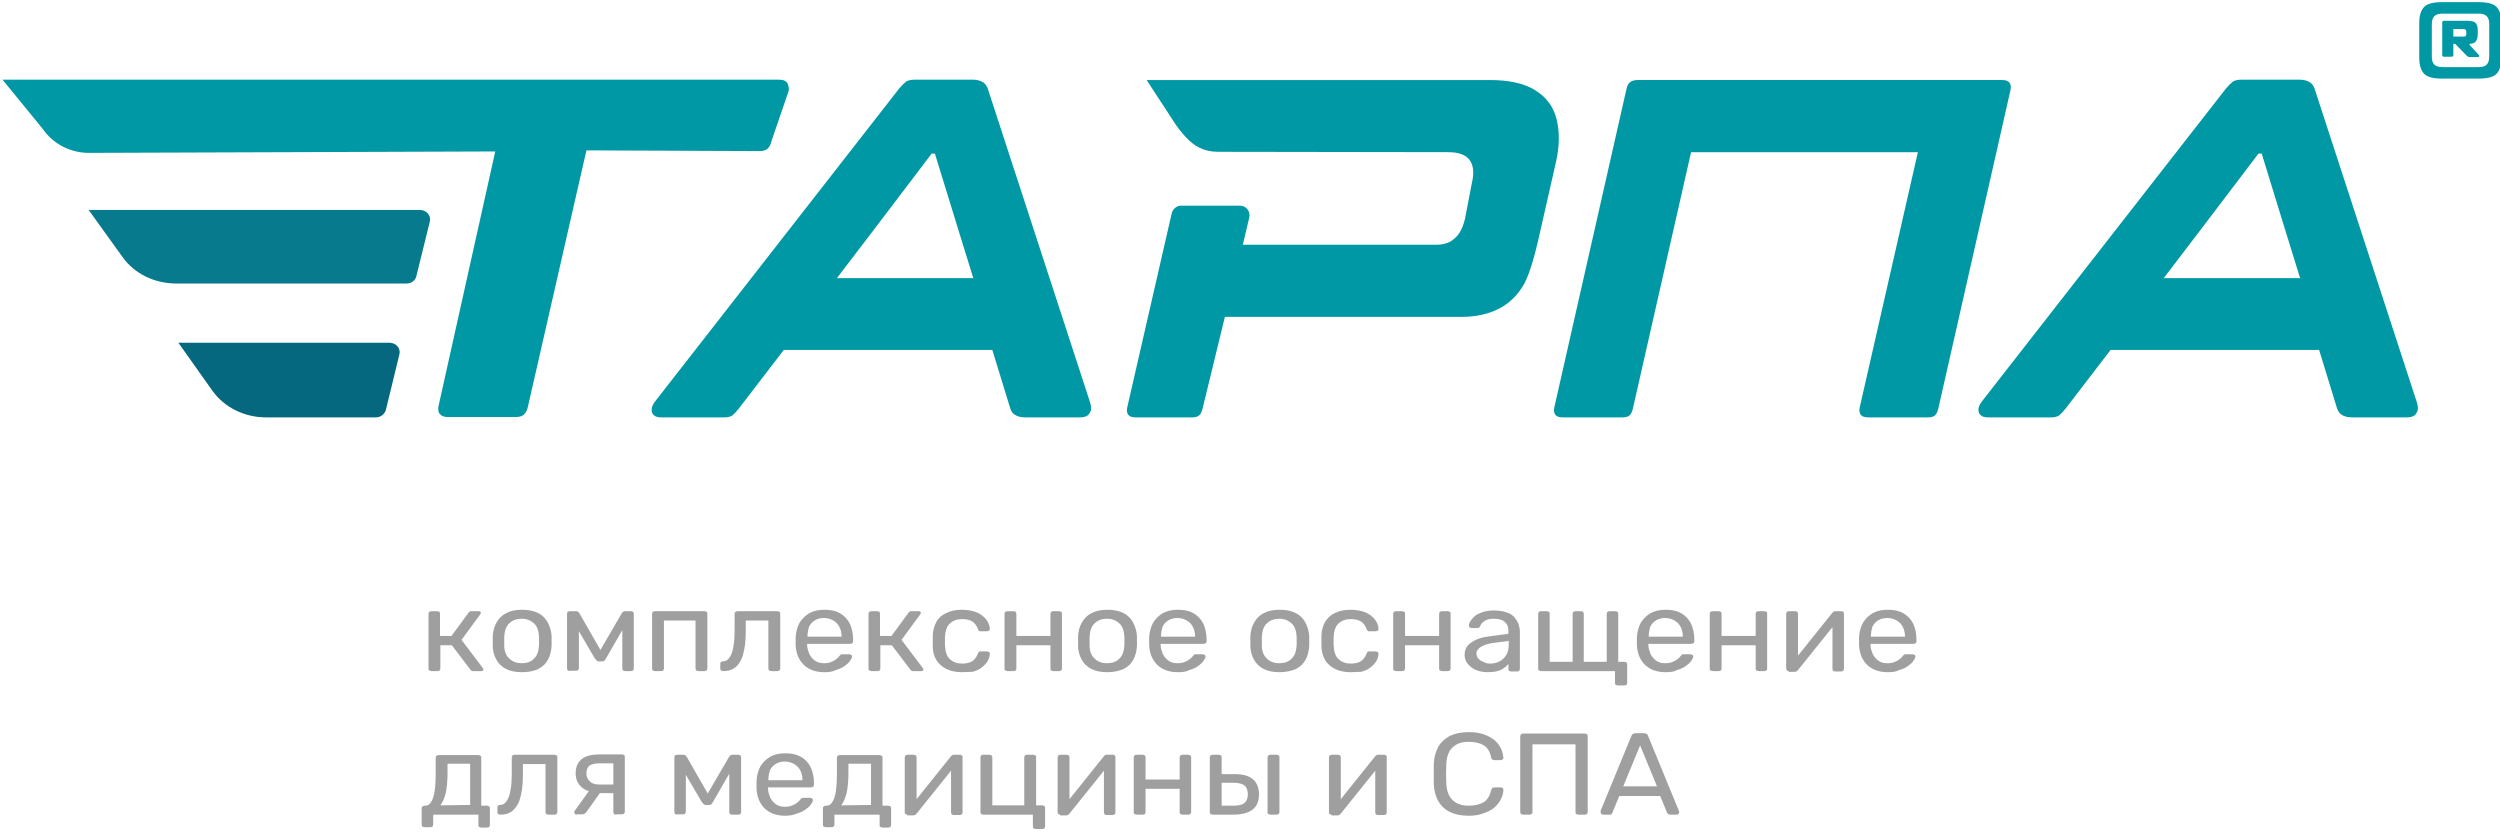 <?xml version="1.0" encoding="UTF-8"?> <svg xmlns="http://www.w3.org/2000/svg" xmlns:xlink="http://www.w3.org/1999/xlink" version="1.1" id="Слой_1" x="0px" y="0px" viewBox="0 0 696.6 231.9" style="enable-background:new 0 0 696.6 231.9;" xml:space="preserve"> <style type="text/css"> .st0{fill:#0098A4;} .st1{fill:#077B8D;} .st2{fill:#06687F;} .st3{fill:#9F9F9F;} </style> <g> <g> <path class="st0" d="M303.7,112l-28.5-87.4c-0.3-0.8-0.8-1.4-1.5-1.8c-0.8-0.4-1.6-0.6-2.6-0.6h-16.3c-1,0-1.7,0.2-2.3,0.5 c-0.5,0.4-1.1,1-1.9,1.9l-68.1,87.3c-0.9,1.2-1.1,2.2-0.8,3.1c0.4,0.9,1.2,1.3,2.6,1.3h17.6c0.9,0,1.6-0.2,2.1-0.5 c0.5-0.4,1.1-1,1.9-2l12.5-16.3h58.1l5,16.3c0.3,0.9,0.7,1.5,1.5,1.9c0.7,0.4,1.6,0.6,2.8,0.6h15.1c1.4,0,2.3-0.4,2.7-1.2 C304.2,114.3,304.1,113.3,303.7,112 M259.6,42.8h0.9l6.4,20.8l4.3,13.9h-38l10.6-13.9L259.6,42.8z"></path> <path class="st1" d="M113.2,79H49.1c-6,0-11.6-2.7-14.9-7.3l-9.5-13.2H117c1.8,0,3.1,1.5,2.8,3.1L116,77 C115.7,78.2,114.6,79,113.2,79"></path> <path class="st2" d="M104.7,116.3H74.1c-6,0-11.6-2.8-14.9-7.4l-9.5-13.4h58.8c1.8,0,3.2,1.5,2.8,3.2l-3.8,15.6 C107.1,115.5,106,116.3,104.7,116.3"></path> <path class="st0" d="M219.3,23c-0.5-0.6-1.2-0.8-2.3-0.8H0.7l11.2,13.7c2.8,4.1,7.5,6.6,12.6,6.7L138,42.2l-15.8,70.9 c-0.2,1-0.1,1.8,0.4,2.3c0.5,0.6,1.2,0.8,2.3,0.8h18.8c1,0,1.8-0.2,2.3-0.7c0.5-0.5,0.9-1.2,1.1-2.2l16.3-71.4l48.2,0.2 c1,0,1.8-0.2,2.3-0.7c0.5-0.5,0.9-1.2,1.1-2.2l4.8-14C219.8,24.4,219.7,23.6,219.3,23"></path> <path class="st0" d="M673.4,112l-28.5-87.4c-0.3-0.8-0.8-1.4-1.5-1.8c-0.8-0.4-1.6-0.6-2.6-0.6h-16.3c-1,0-1.7,0.2-2.3,0.5 c-0.5,0.4-1.1,1-1.9,1.9l-68.1,87.3c-0.9,1.2-1.1,2.2-0.8,3.1c0.4,0.9,1.2,1.3,2.6,1.3h17.6c0.9,0,1.6-0.2,2.1-0.5 c0.5-0.4,1.1-1,1.9-2l12.5-16.3h58.1l5,16.3c0.3,0.9,0.8,1.5,1.5,1.9c0.7,0.4,1.6,0.6,2.8,0.6h15.1c1.4,0,2.3-0.4,2.7-1.2 C673.9,114.3,673.8,113.3,673.4,112 M629.3,42.8h0.9l6.4,20.8l4.3,13.9h-38l10.6-13.9L629.3,42.8z"></path> <path class="st0" d="M435.5,116.3c-1,0-1.7-0.2-2.1-0.7c-0.4-0.5-0.5-1.2-0.3-2.1l20.1-88.7c0.2-0.9,0.5-1.5,1-1.9 c0.5-0.4,1.2-0.6,2.1-0.6h101.5c1,0,1.7,0.2,2.1,0.7c0.4,0.5,0.5,1.2,0.3,2.1l-20.1,88.7c-0.2,0.9-0.5,1.5-0.9,1.9 c-0.4,0.4-1.1,0.6-2,0.6h-16.6c-1,0-1.7-0.2-2.1-0.7c-0.4-0.5-0.5-1.2-0.3-2.1l16.2-71.1h-63.2L455,113.8 c-0.2,0.9-0.5,1.5-0.9,1.9c-0.4,0.4-1.1,0.6-2,0.6H435.5z"></path> <path class="st0" d="M690.7,0.6c2.3,0,4,0.4,4.9,1.3c0.9,0.9,1.4,2.4,1.4,4.5v9.7c0,2.1-0.5,3.6-1.4,4.5c-0.9,0.9-2.6,1.3-4.9,1.3 h-10.3c-2.3,0-4-0.4-4.9-1.3c-0.9-0.9-1.4-2.4-1.4-4.5V6.4c0-2.1,0.5-3.6,1.4-4.5c0.9-0.9,2.6-1.3,4.9-1.3H690.7z M693.6,6.8 c0-1.1-0.2-1.8-0.7-2.3c-0.5-0.5-1.3-0.7-2.3-0.7h-9.9c-1.1,0-1.9,0.2-2.4,0.7c-0.5,0.5-0.7,1.3-0.7,2.3v8.9 c0,1.1,0.2,1.8,0.7,2.3c0.5,0.5,1.3,0.7,2.4,0.7h9.9c1.1,0,1.8-0.2,2.3-0.7c0.5-0.5,0.7-1.3,0.7-2.3V6.8z M688,12.4l2.6,2.8 c0.1,0.1,0.2,0.3,0.2,0.4c0,0.2-0.1,0.3-0.4,0.3h-2.2c-0.3,0-0.4,0-0.5-0.1c-0.1,0-0.3-0.2-0.5-0.4l-3.1-3.2h-0.5v3.1 c0,0.4-0.2,0.5-0.5,0.5H681c-0.4,0-0.5-0.2-0.5-0.5v-9c0-0.4,0.2-0.5,0.5-0.5h6.7c1,0,1.7,0.2,2.1,0.6c0.4,0.4,0.6,1.1,0.6,2v1.1 c0,0.9-0.2,1.5-0.5,2c-0.4,0.5-0.9,0.7-1.7,0.7V12.4z M683.6,8.1v2.1h2.9c0.5,0,0.7-0.2,0.7-0.7V8.8c0-0.4-0.2-0.7-0.7-0.7H683.6z "></path> <path class="st0" d="M403.5,42.4c2.9,0,4.9,0.7,6,2.2c1.1,1.5,1.3,3.7,0.6,6.5l-1.9,9.9c-0.4,1.6-0.9,2.9-1.6,4 c-0.7,1-1.6,1.8-2.6,2.4c-1.1,0.5-2.3,0.8-3.8,0.8h-53.9l1.8-7.6c0.4-1.7-0.9-3.3-2.6-3.3h-16.4c-1.2,0-2.3,0.9-2.6,2.1 l-12.4,54.1c-0.2,0.9-0.1,1.6,0.3,2.1c0.4,0.5,1.1,0.7,2.1,0.7h15.7c0.9,0,1.5-0.2,2-0.6c0.4-0.4,0.7-1.1,0.9-1.9l6.2-25.5h65.9 c3.8,0,7.1-0.7,9.9-2c2.8-1.3,5.2-3.4,7-6.2c1.9-2.8,3.4-8.5,4.4-12.7l5-22c1.1-4.7,1.1-8.8,0.2-12.3c-0.9-3.5-2.9-6.1-6-8 c-3.1-1.9-7.3-2.8-12.6-2.8h-95.6l7.5,11.5c1,1.6,2.2,3.1,3.5,4.5c2.3,2.4,4.8,4,9,4L403.5,42.4z"></path> </g> <g> <path class="st3" d="M120.2,187c-0.2,0-0.4-0.1-0.6-0.2s-0.2-0.3-0.2-0.5V171c0-0.2,0.1-0.4,0.2-0.5c0.2-0.1,0.3-0.2,0.6-0.2h1.6 c0.2,0,0.4,0.1,0.6,0.2c0.2,0.1,0.2,0.3,0.2,0.5v6.2h3.2l4.7-6.4c0.1-0.2,0.2-0.3,0.4-0.4c0.1-0.1,0.3-0.1,0.6-0.1h1.8 c0.2,0,0.4,0,0.5,0.1c0.1,0.1,0.2,0.2,0.2,0.4c0,0,0,0.1-0.1,0.2c0,0.1-0.1,0.1-0.1,0.2l-5.2,7.1l5.9,7.8c0.1,0.1,0.2,0.3,0.2,0.4 c0,0.2-0.1,0.3-0.2,0.4c-0.1,0.1-0.3,0.1-0.5,0.1h-2.1c-0.2,0-0.4,0-0.5-0.1c-0.1-0.1-0.3-0.2-0.4-0.4l-5.1-6.7h-3.2v6.5 c0,0.2-0.1,0.4-0.2,0.5s-0.3,0.2-0.6,0.2H120.2z"></path> <path class="st3" d="M145.4,187.3c-1.8,0-3.2-0.3-4.4-0.9c-1.2-0.6-2.1-1.5-2.7-2.6c-0.6-1.1-1-2.4-1-3.8c0-0.4,0-0.8,0-1.4 c0-0.6,0-1,0-1.4c0.1-1.4,0.4-2.7,1.1-3.8c0.6-1.1,1.5-2,2.7-2.6c1.2-0.6,2.6-0.9,4.4-0.9c1.7,0,3.2,0.3,4.4,0.9 c1.2,0.6,2.1,1.5,2.7,2.6c0.6,1.1,1,2.4,1.1,3.8c0,0.3,0,0.8,0,1.4c0,0.6,0,1,0,1.4c-0.1,1.4-0.4,2.7-1,3.8 c-0.6,1.1-1.5,2-2.7,2.6C148.7,187,147.2,187.3,145.4,187.3z M145.4,184.8c1.4,0,2.6-0.4,3.4-1.3c0.9-0.8,1.3-2.1,1.4-3.7 c0-0.3,0-0.7,0-1.2c0-0.5,0-0.9,0-1.2c-0.1-1.6-0.5-2.9-1.4-3.7c-0.9-0.8-2-1.3-3.4-1.3c-1.4,0-2.6,0.4-3.5,1.3 c-0.9,0.8-1.3,2.1-1.4,3.7c0,0.3,0,0.7,0,1.2c0,0.5,0,0.9,0,1.2c0,1.6,0.5,2.9,1.4,3.7C142.9,184.4,144,184.8,145.4,184.8z"></path> <path class="st3" d="M158.8,187c-0.2,0-0.4-0.1-0.6-0.2c-0.1-0.1-0.2-0.3-0.2-0.5v-15.4c0-0.2,0.1-0.3,0.2-0.4 c0.2-0.1,0.3-0.2,0.5-0.2h1.8c0.4,0,0.7,0.2,0.9,0.5l5.9,10.3l6-10.3c0.2-0.3,0.5-0.5,0.9-0.5h1.7c0.2,0,0.3,0.1,0.5,0.2 c0.1,0.1,0.2,0.3,0.2,0.4v15.4c0,0.2-0.1,0.4-0.2,0.5c-0.1,0.1-0.3,0.2-0.5,0.2h-1.7c-0.2,0-0.4-0.1-0.6-0.2 c-0.1-0.1-0.2-0.3-0.2-0.5v-12.9l1.2,0.1l-5.7,9.9c-0.1,0.2-0.3,0.4-0.4,0.6s-0.4,0.3-0.7,0.3h-0.9c-0.3,0-0.5-0.1-0.7-0.3 s-0.3-0.4-0.5-0.6l-5.5-9.4l1.1-0.1v12.3c0,0.2-0.1,0.4-0.2,0.5c-0.1,0.1-0.3,0.2-0.6,0.2H158.8z"></path> <path class="st3" d="M182.5,187c-0.2,0-0.4-0.1-0.6-0.2c-0.2-0.1-0.2-0.3-0.2-0.5V171c0-0.2,0.1-0.4,0.2-0.5 c0.2-0.1,0.3-0.2,0.6-0.2h13.8c0.2,0,0.4,0.1,0.6,0.2c0.2,0.1,0.2,0.3,0.2,0.5v15.3c0,0.2-0.1,0.4-0.2,0.5 c-0.2,0.1-0.3,0.2-0.6,0.2h-1.7c-0.2,0-0.4-0.1-0.6-0.2c-0.1-0.1-0.2-0.3-0.2-0.5v-13.4H185v13.4c0,0.2-0.1,0.4-0.2,0.5 c-0.1,0.1-0.3,0.2-0.6,0.2H182.5z"></path> <path class="st3" d="M201.5,187c-0.2,0-0.4-0.1-0.6-0.2c-0.2-0.2-0.2-0.3-0.2-0.5V185c0-0.5,0.2-0.7,0.7-0.7c0.7,0,1.3-0.3,1.8-1 c0.5-0.6,0.9-1.6,1.1-2.9c0.3-1.3,0.4-3.1,0.4-5.3V171c0-0.2,0.1-0.4,0.2-0.5c0.2-0.1,0.3-0.2,0.6-0.2h11.1c0.2,0,0.4,0.1,0.6,0.2 c0.2,0.1,0.2,0.3,0.2,0.5v15.3c0,0.2-0.1,0.4-0.2,0.5c-0.2,0.1-0.3,0.2-0.6,0.2h-1.7c-0.2,0-0.4-0.1-0.6-0.2 c-0.1-0.1-0.2-0.3-0.2-0.5v-13.4h-6.3v2.6c0,2.1-0.1,3.8-0.4,5.3c-0.3,1.5-0.6,2.7-1.2,3.6c-0.5,0.9-1.2,1.6-2,2 C203.5,186.8,202.6,187,201.5,187z"></path> <path class="st3" d="M229.7,187.3c-2.4,0-4.3-0.7-5.7-2c-1.4-1.4-2.2-3.2-2.3-5.6c0-0.3,0-0.6,0-1.1s0-0.8,0-1.1 c0.1-1.5,0.5-2.9,1.1-4c0.7-1.1,1.6-2,2.8-2.7c1.2-0.6,2.5-0.9,4.1-0.9c1.8,0,3.2,0.3,4.4,1c1.2,0.7,2.1,1.7,2.7,2.9 c0.6,1.3,0.9,2.8,0.9,4.4v0.5c0,0.2-0.1,0.4-0.2,0.5c-0.2,0.1-0.3,0.2-0.6,0.2h-12c0,0,0,0.1,0,0.1c0,0.1,0,0.1,0,0.2 c0,0.9,0.3,1.7,0.6,2.5c0.4,0.8,0.9,1.4,1.6,1.9c0.7,0.5,1.5,0.7,2.5,0.7c0.8,0,1.5-0.1,2.1-0.4c0.6-0.2,1-0.5,1.4-0.8 c0.3-0.3,0.6-0.5,0.7-0.7c0.2-0.3,0.4-0.4,0.5-0.5c0.1-0.1,0.3-0.1,0.6-0.1h1.7c0.2,0,0.4,0.1,0.6,0.2c0.2,0.1,0.2,0.3,0.2,0.5 c0,0.3-0.2,0.7-0.6,1.2c-0.3,0.5-0.8,0.9-1.5,1.4c-0.7,0.5-1.4,0.8-2.4,1.1C232,187.2,230.9,187.3,229.7,187.3z M225,177.4h9.5 v-0.1c0-1-0.2-1.8-0.6-2.6c-0.4-0.8-0.9-1.3-1.7-1.8c-0.7-0.4-1.6-0.7-2.6-0.7c-1,0-1.9,0.2-2.6,0.7c-0.7,0.4-1.2,1-1.6,1.8 C225.2,175.5,225,176.3,225,177.4L225,177.4z"></path> <path class="st3" d="M242.8,187c-0.2,0-0.4-0.1-0.6-0.2c-0.2-0.1-0.2-0.3-0.2-0.5V171c0-0.2,0.1-0.4,0.2-0.5 c0.2-0.1,0.3-0.2,0.6-0.2h1.6c0.2,0,0.4,0.1,0.6,0.2c0.2,0.1,0.2,0.3,0.2,0.5v6.2h3.2l4.7-6.4c0.1-0.2,0.2-0.3,0.4-0.4 c0.1-0.1,0.3-0.1,0.6-0.1h1.8c0.2,0,0.4,0,0.5,0.1c0.1,0.1,0.2,0.2,0.2,0.4c0,0,0,0.1-0.1,0.2c0,0.1-0.1,0.1-0.1,0.2l-5.2,7.1 l5.9,7.8c0.1,0.1,0.2,0.3,0.2,0.4c0,0.2-0.1,0.3-0.2,0.4c-0.1,0.1-0.3,0.1-0.5,0.1h-2.1c-0.2,0-0.4,0-0.5-0.1 c-0.1-0.1-0.3-0.2-0.4-0.4l-5.1-6.7h-3.2v6.5c0,0.2-0.1,0.4-0.2,0.5s-0.3,0.2-0.6,0.2H242.8z"></path> <path class="st3" d="M268,187.3c-1.6,0-3.1-0.3-4.3-0.9c-1.2-0.6-2.1-1.4-2.8-2.5c-0.7-1.1-1-2.4-1-4c0-0.3,0-0.8,0-1.3 c0-0.5,0-1,0-1.3c0-1.5,0.4-2.9,1-4c0.6-1.1,1.6-2,2.8-2.5c1.2-0.6,2.6-0.9,4.3-0.9c1.3,0,2.5,0.2,3.5,0.5c1,0.3,1.8,0.8,2.4,1.3 c0.6,0.5,1.1,1.1,1.4,1.7c0.3,0.6,0.5,1.2,0.5,1.8c0,0.2,0,0.4-0.2,0.5c-0.2,0.1-0.4,0.2-0.6,0.2h-1.7c-0.2,0-0.4,0-0.5-0.1 c-0.1-0.1-0.2-0.3-0.3-0.5c-0.4-1.1-1-1.8-1.7-2.2c-0.7-0.4-1.6-0.6-2.7-0.6c-1.4,0-2.5,0.4-3.4,1.2c-0.9,0.8-1.3,2.1-1.4,3.8 c0,0.8,0,1.5,0,2.3c0.1,1.8,0.5,3.1,1.4,3.9c0.9,0.8,2,1.2,3.4,1.2c1.1,0,2-0.2,2.7-0.6c0.7-0.4,1.3-1.2,1.7-2.2 c0.1-0.2,0.2-0.4,0.3-0.5c0.1-0.1,0.3-0.1,0.5-0.1h1.7c0.2,0,0.4,0.1,0.6,0.2c0.2,0.1,0.2,0.3,0.2,0.5c0,0.5-0.1,0.9-0.3,1.4 c-0.2,0.5-0.5,1-0.9,1.4c-0.4,0.5-0.9,0.9-1.5,1.3c-0.6,0.4-1.3,0.7-2.2,0.9C270,187.2,269,187.3,268,187.3z"></path> <path class="st3" d="M280.7,187c-0.2,0-0.4-0.1-0.6-0.2s-0.2-0.3-0.2-0.5V171c0-0.2,0.1-0.4,0.2-0.5c0.2-0.1,0.3-0.2,0.6-0.2h1.7 c0.2,0,0.4,0.1,0.6,0.2c0.1,0.1,0.2,0.3,0.2,0.5v6.2h9.5V171c0-0.2,0.1-0.4,0.2-0.5c0.2-0.1,0.3-0.2,0.6-0.2h1.6 c0.2,0,0.4,0.1,0.6,0.2c0.2,0.1,0.2,0.3,0.2,0.5v15.3c0,0.2-0.1,0.4-0.2,0.5s-0.3,0.2-0.6,0.2h-1.6c-0.2,0-0.4-0.1-0.6-0.2 s-0.2-0.3-0.2-0.5v-6.5h-9.5v6.5c0,0.2-0.1,0.4-0.2,0.5c-0.1,0.1-0.3,0.2-0.6,0.2H280.7z"></path> <path class="st3" d="M308.5,187.3c-1.8,0-3.2-0.3-4.4-0.9c-1.2-0.6-2.1-1.5-2.7-2.6c-0.6-1.1-1-2.4-1-3.8c0-0.4,0-0.8,0-1.4 c0-0.6,0-1,0-1.4c0.1-1.4,0.4-2.7,1.1-3.8c0.6-1.1,1.5-2,2.7-2.6c1.2-0.6,2.6-0.9,4.4-0.9c1.7,0,3.2,0.3,4.4,0.9 c1.2,0.6,2.1,1.5,2.7,2.6c0.6,1.1,1,2.4,1.1,3.8c0,0.3,0,0.8,0,1.4c0,0.6,0,1,0,1.4c-0.1,1.4-0.4,2.7-1,3.8 c-0.6,1.1-1.5,2-2.7,2.6C311.7,187,310.2,187.3,308.5,187.3z M308.5,184.8c1.4,0,2.6-0.4,3.4-1.3c0.9-0.8,1.3-2.1,1.4-3.7 c0-0.3,0-0.7,0-1.2c0-0.5,0-0.9,0-1.2c-0.1-1.6-0.5-2.9-1.4-3.7c-0.9-0.8-2-1.3-3.4-1.3c-1.4,0-2.6,0.4-3.5,1.3 c-0.9,0.8-1.3,2.1-1.4,3.7c0,0.3,0,0.7,0,1.2c0,0.5,0,0.9,0,1.2c0,1.6,0.5,2.9,1.4,3.7C305.9,184.4,307,184.8,308.5,184.8z"></path> <path class="st3" d="M328.2,187.3c-2.4,0-4.3-0.7-5.7-2c-1.4-1.4-2.2-3.2-2.3-5.6c0-0.3,0-0.6,0-1.1s0-0.8,0-1.1 c0.1-1.5,0.5-2.9,1.1-4c0.7-1.1,1.6-2,2.8-2.7c1.2-0.6,2.5-0.9,4.1-0.9c1.8,0,3.2,0.3,4.4,1c1.2,0.7,2.1,1.7,2.7,2.9 c0.6,1.3,0.9,2.8,0.9,4.4v0.5c0,0.2-0.1,0.4-0.2,0.5c-0.2,0.1-0.3,0.2-0.6,0.2h-12c0,0,0,0.1,0,0.1c0,0.1,0,0.1,0,0.2 c0,0.9,0.3,1.7,0.6,2.5c0.4,0.8,0.9,1.4,1.6,1.9c0.7,0.5,1.5,0.7,2.5,0.7c0.8,0,1.5-0.1,2.1-0.4c0.6-0.2,1-0.5,1.4-0.8 c0.3-0.3,0.6-0.5,0.7-0.7c0.2-0.3,0.4-0.4,0.5-0.5c0.1-0.1,0.3-0.1,0.6-0.1h1.7c0.2,0,0.4,0.1,0.6,0.2c0.2,0.1,0.2,0.3,0.2,0.5 c0,0.3-0.2,0.7-0.6,1.2c-0.3,0.5-0.8,0.9-1.5,1.4c-0.6,0.5-1.4,0.8-2.4,1.1C330.5,187.2,329.5,187.3,328.2,187.3z M323.5,177.4 h9.5v-0.1c0-1-0.2-1.8-0.6-2.6c-0.4-0.8-0.9-1.3-1.7-1.8c-0.7-0.4-1.6-0.7-2.6-0.7c-1,0-1.9,0.2-2.6,0.7c-0.7,0.4-1.2,1-1.6,1.8 C323.7,175.5,323.5,176.3,323.5,177.4L323.5,177.4z"></path> <path class="st3" d="M356.5,187.3c-1.8,0-3.2-0.3-4.4-0.9c-1.2-0.6-2.1-1.5-2.7-2.6c-0.6-1.1-1-2.4-1-3.8c0-0.4,0-0.8,0-1.4 c0-0.6,0-1,0-1.4c0.1-1.4,0.4-2.7,1.1-3.8c0.6-1.1,1.5-2,2.7-2.6c1.2-0.6,2.6-0.9,4.4-0.9c1.7,0,3.2,0.3,4.4,0.9 c1.2,0.6,2.1,1.5,2.7,2.6c0.6,1.1,1,2.4,1.1,3.8c0,0.3,0,0.8,0,1.4c0,0.6,0,1,0,1.4c-0.1,1.4-0.4,2.7-1,3.8 c-0.6,1.1-1.5,2-2.7,2.6C359.7,187,358.2,187.3,356.5,187.3z M356.5,184.8c1.4,0,2.6-0.4,3.4-1.3c0.9-0.8,1.3-2.1,1.4-3.7 c0-0.3,0-0.7,0-1.2c0-0.5,0-0.9,0-1.2c-0.1-1.6-0.5-2.9-1.4-3.7c-0.9-0.8-2-1.3-3.4-1.3c-1.4,0-2.6,0.4-3.5,1.3 c-0.9,0.8-1.3,2.1-1.4,3.7c0,0.3,0,0.7,0,1.2c0,0.5,0,0.9,0,1.2c0,1.6,0.5,2.9,1.4,3.7C353.9,184.4,355,184.8,356.5,184.8z"></path> <path class="st3" d="M376.3,187.3c-1.6,0-3.1-0.3-4.3-0.9c-1.2-0.6-2.1-1.4-2.8-2.5c-0.6-1.1-1-2.4-1-4c0-0.3,0-0.8,0-1.3 c0-0.5,0-1,0-1.3c0-1.5,0.4-2.9,1-4c0.7-1.1,1.6-2,2.8-2.5c1.2-0.6,2.6-0.9,4.3-0.9c1.3,0,2.5,0.2,3.5,0.5c1,0.3,1.8,0.8,2.4,1.3 c0.6,0.5,1.1,1.1,1.4,1.7c0.3,0.6,0.5,1.2,0.5,1.8c0,0.2,0,0.4-0.2,0.5c-0.2,0.1-0.4,0.2-0.6,0.2h-1.7c-0.2,0-0.4,0-0.5-0.1 c-0.1-0.1-0.2-0.3-0.3-0.5c-0.4-1.1-1-1.8-1.7-2.2c-0.7-0.4-1.6-0.6-2.7-0.6c-1.4,0-2.5,0.4-3.4,1.2c-0.9,0.8-1.3,2.1-1.4,3.8 c0,0.8,0,1.5,0,2.3c0.1,1.8,0.5,3.1,1.4,3.9c0.9,0.8,2,1.2,3.4,1.2c1.1,0,2-0.2,2.7-0.6c0.7-0.4,1.3-1.2,1.7-2.2 c0.1-0.2,0.2-0.4,0.3-0.5c0.1-0.1,0.3-0.1,0.5-0.1h1.7c0.2,0,0.4,0.1,0.6,0.2c0.2,0.1,0.2,0.3,0.2,0.5c0,0.5-0.1,0.9-0.3,1.4 c-0.2,0.5-0.5,1-0.9,1.4c-0.4,0.5-0.9,0.9-1.5,1.3c-0.6,0.4-1.3,0.7-2.2,0.9C378.4,187.2,377.4,187.3,376.3,187.3z"></path> <path class="st3" d="M389,187c-0.2,0-0.4-0.1-0.6-0.2s-0.2-0.3-0.2-0.5V171c0-0.2,0.1-0.4,0.2-0.5c0.2-0.1,0.3-0.2,0.6-0.2h1.7 c0.2,0,0.4,0.1,0.6,0.2c0.1,0.1,0.2,0.3,0.2,0.5v6.2h9.5V171c0-0.2,0.1-0.4,0.2-0.5c0.2-0.1,0.3-0.2,0.6-0.2h1.6 c0.2,0,0.4,0.1,0.6,0.2c0.2,0.1,0.2,0.3,0.2,0.5v15.3c0,0.2-0.1,0.4-0.2,0.5s-0.3,0.2-0.6,0.2h-1.6c-0.2,0-0.4-0.1-0.6-0.2 c-0.2-0.1-0.2-0.3-0.2-0.5v-6.5h-9.5v6.5c0,0.2-0.1,0.4-0.2,0.5c-0.1,0.1-0.3,0.2-0.6,0.2H389z"></path> <path class="st3" d="M414.5,187.3c-1.2,0-2.2-0.2-3.2-0.6c-1-0.4-1.7-1-2.3-1.7c-0.6-0.7-0.9-1.6-0.9-2.5c0-1.5,0.6-2.7,1.9-3.5 c1.3-0.9,3-1.5,5.1-1.7l5.2-0.7v-0.9c0-1-0.3-1.8-1-2.4c-0.6-0.6-1.7-0.9-3.1-0.9c-1,0-1.9,0.2-2.5,0.6s-1.1,0.9-1.3,1.5 c-0.1,0.3-0.4,0.5-0.7,0.5h-1.6c-0.3,0-0.4-0.1-0.6-0.2c-0.1-0.1-0.2-0.3-0.2-0.5c0-0.3,0.1-0.7,0.4-1.2c0.3-0.5,0.7-0.9,1.2-1.4 c0.6-0.5,1.3-0.8,2.1-1.1c0.9-0.3,1.9-0.5,3.2-0.5c1.4,0,2.6,0.2,3.5,0.5c1,0.3,1.7,0.8,2.2,1.3c0.5,0.6,0.9,1.2,1.2,1.9 c0.2,0.7,0.4,1.4,0.4,2.2v10.4c0,0.2-0.1,0.4-0.2,0.5c-0.2,0.1-0.3,0.2-0.6,0.2h-1.6c-0.3,0-0.5-0.1-0.6-0.2 c-0.1-0.1-0.2-0.3-0.2-0.5v-1.4c-0.3,0.4-0.7,0.8-1.2,1.1c-0.5,0.4-1.1,0.7-1.9,0.9C416.5,187.2,415.6,187.3,414.5,187.3z M415.2,184.9c1,0,1.8-0.2,2.6-0.6c0.8-0.4,1.4-1,1.9-1.8c0.5-0.8,0.7-1.8,0.7-3v-0.9l-4,0.5c-1.6,0.2-2.9,0.6-3.7,1.1 c-0.8,0.5-1.3,1.1-1.3,1.9c0,0.6,0.2,1.1,0.6,1.5c0.4,0.4,0.9,0.7,1.5,0.9C414,184.8,414.6,184.9,415.2,184.9z"></path> <path class="st3" d="M450.8,191c-0.2,0-0.4-0.1-0.6-0.2c-0.2-0.1-0.2-0.3-0.2-0.5V187h-20.6c-0.2,0-0.4-0.1-0.6-0.2 s-0.2-0.3-0.2-0.5V171c0-0.2,0.1-0.4,0.2-0.5c0.2-0.1,0.3-0.2,0.6-0.2h1.6c0.2,0,0.4,0.1,0.6,0.2c0.2,0.1,0.2,0.3,0.2,0.5v13.4 h6.4V171c0-0.2,0.1-0.4,0.2-0.5c0.2-0.1,0.3-0.2,0.6-0.2h1.5c0.3,0,0.5,0.1,0.6,0.2c0.1,0.1,0.2,0.3,0.2,0.5v13.4h6.4V171 c0-0.2,0.1-0.4,0.2-0.5c0.2-0.1,0.3-0.2,0.6-0.2h1.6c0.2,0,0.4,0.1,0.6,0.2c0.2,0.1,0.2,0.3,0.2,0.5v13.4h1.7 c0.2,0,0.4,0.1,0.6,0.2c0.1,0.1,0.2,0.3,0.2,0.5v5.2c0,0.2-0.1,0.4-0.2,0.5c-0.1,0.1-0.3,0.2-0.6,0.2H450.8z"></path> <path class="st3" d="M464.1,187.3c-2.4,0-4.3-0.7-5.7-2c-1.4-1.4-2.2-3.2-2.3-5.6c0-0.3,0-0.6,0-1.1s0-0.8,0-1.1 c0.1-1.5,0.5-2.9,1.1-4c0.7-1.1,1.6-2,2.8-2.7c1.2-0.6,2.5-0.9,4.1-0.9c1.8,0,3.2,0.3,4.4,1c1.2,0.7,2.1,1.7,2.7,2.9 c0.6,1.3,0.9,2.8,0.9,4.4v0.5c0,0.2-0.1,0.4-0.2,0.5c-0.2,0.1-0.3,0.2-0.6,0.2h-12c0,0,0,0.1,0,0.1c0,0.1,0,0.1,0,0.2 c0,0.9,0.3,1.7,0.6,2.5c0.4,0.8,0.9,1.4,1.6,1.9s1.5,0.7,2.5,0.7c0.8,0,1.5-0.1,2.1-0.4c0.6-0.2,1-0.5,1.4-0.8 c0.3-0.3,0.6-0.5,0.7-0.7c0.2-0.3,0.4-0.4,0.5-0.5c0.1-0.1,0.3-0.1,0.6-0.1h1.7c0.2,0,0.4,0.1,0.6,0.2c0.2,0.1,0.2,0.3,0.2,0.5 c0,0.3-0.2,0.7-0.6,1.2c-0.3,0.5-0.8,0.9-1.5,1.4c-0.7,0.5-1.4,0.8-2.4,1.1C466.4,187.2,465.3,187.3,464.1,187.3z M459.4,177.4 h9.5v-0.1c0-1-0.2-1.8-0.6-2.6c-0.4-0.8-0.9-1.3-1.7-1.8c-0.7-0.4-1.6-0.7-2.6-0.7s-1.9,0.2-2.6,0.7c-0.7,0.4-1.2,1-1.6,1.8 C459.6,175.5,459.4,176.3,459.4,177.4L459.4,177.4z"></path> <path class="st3" d="M477.2,187c-0.2,0-0.4-0.1-0.6-0.2s-0.2-0.3-0.2-0.5V171c0-0.2,0.1-0.4,0.2-0.5c0.2-0.1,0.3-0.2,0.6-0.2h1.7 c0.2,0,0.4,0.1,0.6,0.2c0.1,0.1,0.2,0.3,0.2,0.5v6.2h9.5V171c0-0.2,0.1-0.4,0.2-0.5c0.2-0.1,0.3-0.2,0.6-0.2h1.6 c0.2,0,0.4,0.1,0.6,0.2c0.2,0.1,0.2,0.3,0.2,0.5v15.3c0,0.2-0.1,0.4-0.2,0.5s-0.3,0.2-0.6,0.2H490c-0.2,0-0.4-0.1-0.6-0.2 s-0.2-0.3-0.2-0.5v-6.5h-9.5v6.5c0,0.2-0.1,0.4-0.2,0.5c-0.1,0.1-0.3,0.2-0.6,0.2H477.2z"></path> <path class="st3" d="M498.4,187c-0.2,0-0.4-0.1-0.5-0.2s-0.2-0.3-0.2-0.5V171c0-0.2,0.1-0.4,0.2-0.5c0.2-0.1,0.3-0.2,0.6-0.2h1.7 c0.2,0,0.4,0.1,0.6,0.2c0.1,0.1,0.2,0.3,0.2,0.5v13.7l-0.9-0.9l10.5-13.1c0.1-0.1,0.2-0.2,0.4-0.3c0.1-0.1,0.3-0.1,0.5-0.1h1.6 c0.2,0,0.4,0.1,0.5,0.2c0.2,0.1,0.2,0.3,0.2,0.5v15.4c0,0.2-0.1,0.4-0.2,0.5c-0.2,0.1-0.3,0.2-0.6,0.2h-1.6 c-0.3,0-0.5-0.1-0.6-0.2c-0.1-0.1-0.2-0.3-0.2-0.5v-12.9l1,0l-10.6,13.2c-0.1,0.1-0.2,0.2-0.3,0.3c-0.1,0.1-0.3,0.2-0.6,0.2H498.4 z"></path> <path class="st3" d="M526,187.3c-2.4,0-4.3-0.7-5.7-2c-1.4-1.4-2.2-3.2-2.3-5.6c0-0.3,0-0.6,0-1.1s0-0.8,0-1.1 c0.1-1.5,0.5-2.9,1.1-4c0.7-1.1,1.6-2,2.8-2.7c1.2-0.6,2.5-0.9,4.1-0.9c1.8,0,3.2,0.3,4.4,1c1.2,0.7,2.1,1.7,2.7,2.9 c0.6,1.3,0.9,2.8,0.9,4.4v0.5c0,0.2-0.1,0.4-0.2,0.5c-0.2,0.1-0.3,0.2-0.6,0.2h-12c0,0,0,0.1,0,0.1c0,0.1,0,0.1,0,0.2 c0,0.9,0.3,1.7,0.6,2.5c0.4,0.8,0.9,1.4,1.6,1.9c0.7,0.5,1.5,0.7,2.5,0.7c0.8,0,1.5-0.1,2.1-0.4c0.6-0.2,1-0.5,1.4-0.8 c0.3-0.3,0.6-0.5,0.7-0.7c0.2-0.3,0.4-0.4,0.5-0.5c0.1-0.1,0.3-0.1,0.6-0.1h1.7c0.2,0,0.4,0.1,0.6,0.2c0.2,0.1,0.2,0.3,0.2,0.5 c0,0.3-0.2,0.7-0.6,1.2c-0.3,0.5-0.8,0.9-1.5,1.4c-0.6,0.5-1.4,0.8-2.4,1.1C528.3,187.2,527.2,187.3,526,187.3z M521.3,177.4h9.5 v-0.1c0-1-0.2-1.8-0.6-2.6c-0.4-0.8-0.9-1.3-1.7-1.8c-0.7-0.4-1.6-0.7-2.6-0.7s-1.9,0.2-2.6,0.7c-0.7,0.4-1.2,1-1.6,1.8 C521.5,175.5,521.3,176.3,521.3,177.4L521.3,177.4z"></path> <path class="st3" d="M118.3,230.5c-0.2,0-0.4-0.1-0.6-0.2c-0.2-0.1-0.2-0.3-0.2-0.5v-4.6c0-0.2,0.1-0.4,0.2-0.5 c0.2-0.1,0.3-0.2,0.6-0.2h0.2c0.6,0,1.2-0.3,1.6-1c0.4-0.6,0.8-1.6,1-3c0.2-1.4,0.3-3.1,0.3-5.3v-4.1c0-0.2,0.1-0.4,0.2-0.5 c0.2-0.1,0.3-0.2,0.6-0.2h11.1c0.2,0,0.4,0.1,0.6,0.2c0.2,0.1,0.2,0.3,0.2,0.5v13.4h1.6c0.3,0,0.5,0.1,0.6,0.2 c0.1,0.1,0.2,0.3,0.2,0.5v4.7c0,0.2-0.1,0.4-0.2,0.5c-0.1,0.1-0.3,0.2-0.6,0.2h-1.6c-0.2,0-0.4-0.1-0.6-0.2 c-0.2-0.1-0.2-0.3-0.2-0.5V227h-12.6v2.8c0,0.2-0.1,0.4-0.2,0.5c-0.2,0.1-0.3,0.2-0.6,0.2H118.3z M122.7,224.4l8.3-0.1v-11.5h-6.3 v2.6c0,2.3-0.2,4.1-0.5,5.6C123.8,222.5,123.3,223.6,122.7,224.4z"></path> <path class="st3" d="M139.4,227c-0.2,0-0.4-0.1-0.6-0.2c-0.2-0.2-0.2-0.3-0.2-0.5V225c0-0.5,0.2-0.7,0.7-0.7c0.7,0,1.3-0.3,1.8-1 s0.9-1.6,1.1-2.9c0.3-1.3,0.4-3.1,0.4-5.3v-4.1c0-0.2,0.1-0.4,0.2-0.5c0.2-0.1,0.3-0.2,0.6-0.2h11.1c0.2,0,0.4,0.1,0.6,0.2 c0.2,0.1,0.2,0.3,0.2,0.5v15.3c0,0.2-0.1,0.4-0.2,0.5c-0.2,0.1-0.3,0.2-0.6,0.2h-1.7c-0.2,0-0.4-0.1-0.6-0.2 c-0.1-0.1-0.2-0.3-0.2-0.5v-13.4h-6.3v2.6c0,2.1-0.1,3.8-0.4,5.3s-0.6,2.7-1.2,3.6s-1.2,1.6-2,2C141.4,226.8,140.5,227,139.4,227z "></path> <path class="st3" d="M160.7,227c-0.2,0-0.4-0.1-0.5-0.2c-0.1-0.1-0.2-0.3-0.2-0.5c0-0.1,0-0.2,0.1-0.3c0-0.1,0.1-0.2,0.2-0.3 l4.1-5.7l3.3,0.2l-4.4,6.2c-0.1,0.1-0.2,0.2-0.4,0.3c-0.2,0.1-0.3,0.2-0.5,0.2H160.7z M171.7,227c-0.3,0-0.5-0.1-0.6-0.2 c-0.1-0.1-0.2-0.3-0.2-0.5V221h-4v-0.2c-2.2,0-3.8-0.5-4.9-1.5c-1.1-1-1.6-2.3-1.6-3.8c0-1.8,0.6-3.1,1.7-4 c1.1-0.9,2.9-1.3,5.2-1.3h6c0.2,0,0.4,0.1,0.6,0.2c0.2,0.1,0.2,0.3,0.2,0.5v15.3c0,0.2-0.1,0.4-0.2,0.5c-0.2,0.1-0.3,0.2-0.6,0.2 H171.7z M167,218.6h3.9v-5.9h-3.7c-1.3,0-2.3,0.2-2.9,0.6c-0.6,0.4-0.9,1.2-0.9,2.2c0,0.9,0.3,1.6,0.9,2.2 C164.9,218.3,165.8,218.6,167,218.6z"></path> <path class="st3" d="M188.7,227c-0.2,0-0.4-0.1-0.6-0.2c-0.1-0.1-0.2-0.3-0.2-0.5v-15.4c0-0.2,0.1-0.3,0.2-0.4 c0.2-0.1,0.3-0.2,0.5-0.2h1.8c0.4,0,0.7,0.2,0.9,0.5l5.9,10.3l6-10.3c0.2-0.3,0.5-0.5,0.9-0.5h1.7c0.2,0,0.3,0.1,0.5,0.2 c0.1,0.1,0.2,0.3,0.2,0.4v15.4c0,0.2-0.1,0.4-0.2,0.5c-0.1,0.1-0.3,0.2-0.5,0.2H204c-0.2,0-0.4-0.1-0.6-0.2 c-0.1-0.1-0.2-0.3-0.2-0.5v-12.9l1.2,0.1l-5.7,9.9c-0.1,0.2-0.3,0.4-0.4,0.6c-0.2,0.2-0.4,0.3-0.7,0.3h-0.9 c-0.3,0-0.5-0.1-0.7-0.3c-0.2-0.2-0.3-0.4-0.5-0.6l-5.5-9.4l1.1-0.1v12.3c0,0.2-0.1,0.4-0.2,0.5c-0.1,0.1-0.3,0.2-0.6,0.2H188.7z"></path> <path class="st3" d="M218.8,227.3c-2.4,0-4.3-0.7-5.7-2c-1.4-1.4-2.2-3.2-2.3-5.6c0-0.3,0-0.6,0-1.1c0-0.4,0-0.8,0-1.1 c0.1-1.5,0.5-2.9,1.1-4c0.7-1.1,1.6-2,2.8-2.7c1.2-0.6,2.5-0.9,4.1-0.9c1.8,0,3.2,0.3,4.4,1c1.2,0.7,2.1,1.7,2.7,2.9 c0.6,1.3,0.9,2.8,0.9,4.4v0.5c0,0.2-0.1,0.4-0.2,0.5c-0.2,0.1-0.3,0.2-0.6,0.2h-12c0,0,0,0.1,0,0.1c0,0.1,0,0.1,0,0.2 c0,0.9,0.3,1.7,0.6,2.5c0.4,0.8,0.9,1.4,1.6,1.9c0.7,0.5,1.5,0.7,2.5,0.7c0.8,0,1.5-0.1,2.1-0.4c0.6-0.2,1-0.5,1.4-0.8 c0.3-0.3,0.6-0.5,0.7-0.7c0.2-0.3,0.4-0.4,0.5-0.5c0.1-0.1,0.3-0.1,0.6-0.1h1.7c0.2,0,0.4,0.1,0.6,0.2c0.2,0.1,0.2,0.3,0.2,0.5 c0,0.3-0.2,0.7-0.6,1.2c-0.3,0.5-0.8,0.9-1.5,1.4c-0.7,0.5-1.4,0.8-2.4,1.1C221.1,227.1,220,227.3,218.8,227.3z M214.1,217.4h9.5 v-0.1c0-1-0.2-1.8-0.6-2.6c-0.4-0.8-0.9-1.3-1.7-1.8c-0.7-0.4-1.6-0.7-2.6-0.7s-1.9,0.2-2.6,0.7c-0.7,0.4-1.2,1-1.6,1.8 C214.3,215.4,214.1,216.3,214.1,217.4L214.1,217.4z"></path> <path class="st3" d="M230.1,230.5c-0.2,0-0.4-0.1-0.6-0.2c-0.2-0.1-0.2-0.3-0.2-0.5v-4.6c0-0.2,0.1-0.4,0.2-0.5 c0.2-0.1,0.3-0.2,0.6-0.2h0.2c0.6,0,1.2-0.3,1.6-1c0.4-0.6,0.8-1.6,1-3c0.2-1.4,0.3-3.1,0.3-5.3v-4.1c0-0.2,0.1-0.4,0.2-0.5 c0.2-0.1,0.3-0.2,0.6-0.2h11.1c0.2,0,0.4,0.1,0.6,0.2c0.2,0.1,0.2,0.3,0.2,0.5v13.4h1.6c0.3,0,0.5,0.1,0.6,0.2 c0.1,0.1,0.2,0.3,0.2,0.5v4.7c0,0.2-0.1,0.4-0.2,0.5c-0.1,0.1-0.3,0.2-0.6,0.2h-1.6c-0.2,0-0.4-0.1-0.6-0.2 c-0.2-0.1-0.2-0.3-0.2-0.5V227h-12.6v2.8c0,0.2-0.1,0.4-0.2,0.5c-0.2,0.1-0.3,0.2-0.6,0.2H230.1z M234.4,224.4l8.3-0.1v-11.5h-6.3 v2.6c0,2.3-0.2,4.1-0.5,5.6C235.5,222.5,235,223.6,234.4,224.4z"></path> <path class="st3" d="M252.8,227c-0.2,0-0.4-0.1-0.5-0.2c-0.2-0.1-0.2-0.3-0.2-0.5v-15.3c0-0.2,0.1-0.4,0.2-0.5 c0.2-0.1,0.3-0.2,0.6-0.2h1.7c0.2,0,0.4,0.1,0.6,0.2c0.1,0.1,0.2,0.3,0.2,0.5v13.7l-0.9-0.9l10.5-13.1c0.1-0.1,0.2-0.2,0.4-0.3 c0.1-0.1,0.3-0.1,0.5-0.1h1.6c0.2,0,0.4,0.1,0.5,0.2c0.2,0.1,0.2,0.3,0.2,0.5v15.4c0,0.2-0.1,0.4-0.2,0.5 c-0.2,0.1-0.3,0.2-0.6,0.2h-1.6c-0.3,0-0.5-0.1-0.6-0.2c-0.1-0.1-0.2-0.3-0.2-0.5v-12.9l1,0l-10.6,13.2c-0.1,0.1-0.2,0.2-0.3,0.3 c-0.1,0.1-0.3,0.2-0.6,0.2H252.8z"></path> <path class="st3" d="M288.6,231c-0.3,0-0.5-0.1-0.6-0.2c-0.1-0.1-0.2-0.3-0.2-0.5V227H274c-0.2,0-0.4-0.1-0.6-0.2 c-0.2-0.1-0.2-0.3-0.2-0.5v-15.3c0-0.2,0.1-0.4,0.2-0.5c0.2-0.1,0.3-0.2,0.6-0.2h1.7c0.2,0,0.4,0.1,0.6,0.2 c0.1,0.1,0.2,0.3,0.2,0.5v13.4h8.9v-13.4c0-0.2,0.1-0.4,0.2-0.5c0.1-0.1,0.3-0.2,0.6-0.2h1.7c0.2,0,0.4,0.1,0.6,0.2 c0.2,0.1,0.2,0.3,0.2,0.5l0,13.4h1.7c0.2,0,0.4,0.1,0.6,0.2c0.2,0.1,0.2,0.3,0.2,0.5v5.2c0,0.2-0.1,0.4-0.2,0.5 c-0.2,0.1-0.3,0.2-0.6,0.2H288.6z"></path> <path class="st3" d="M295.4,227c-0.2,0-0.4-0.1-0.5-0.2c-0.2-0.1-0.2-0.3-0.2-0.5v-15.3c0-0.2,0.1-0.4,0.2-0.5 c0.2-0.1,0.3-0.2,0.6-0.2h1.7c0.2,0,0.4,0.1,0.6,0.2c0.1,0.1,0.2,0.3,0.2,0.5v13.7l-0.9-0.9l10.5-13.1c0.1-0.1,0.2-0.2,0.4-0.3 c0.1-0.1,0.3-0.1,0.5-0.1h1.6c0.2,0,0.4,0.1,0.5,0.2c0.2,0.1,0.2,0.3,0.2,0.5v15.4c0,0.2-0.1,0.4-0.2,0.5 c-0.2,0.1-0.3,0.2-0.6,0.2h-1.6c-0.3,0-0.5-0.1-0.6-0.2c-0.1-0.1-0.2-0.3-0.2-0.5v-12.9l1,0l-10.6,13.2c-0.1,0.1-0.2,0.2-0.3,0.3 c-0.1,0.1-0.3,0.2-0.6,0.2H295.4z"></path> <path class="st3" d="M316.7,227c-0.2,0-0.4-0.1-0.6-0.2c-0.2-0.1-0.2-0.3-0.2-0.5v-15.3c0-0.2,0.1-0.4,0.2-0.5 c0.2-0.1,0.3-0.2,0.6-0.2h1.7c0.2,0,0.4,0.1,0.6,0.2c0.1,0.1,0.2,0.3,0.2,0.5v6.2h9.5v-6.2c0-0.2,0.1-0.4,0.2-0.5 c0.2-0.1,0.3-0.2,0.6-0.2h1.6c0.2,0,0.4,0.1,0.6,0.2c0.2,0.1,0.2,0.3,0.2,0.5v15.3c0,0.2-0.1,0.4-0.2,0.5 c-0.2,0.1-0.3,0.2-0.6,0.2h-1.6c-0.2,0-0.4-0.1-0.6-0.2c-0.2-0.1-0.2-0.3-0.2-0.5v-6.5h-9.5v6.5c0,0.2-0.1,0.4-0.2,0.5 c-0.1,0.1-0.3,0.2-0.6,0.2H316.7z"></path> <path class="st3" d="M337.9,227c-0.2,0-0.4-0.1-0.6-0.2c-0.2-0.1-0.2-0.3-0.2-0.5v-15.3c0-0.2,0.1-0.4,0.2-0.5 c0.2-0.1,0.3-0.2,0.6-0.2h1.7c0.2,0,0.4,0.1,0.6,0.2c0.2,0.1,0.2,0.3,0.2,0.5v4.7h3.6c2.4,0,4.1,0.5,5.2,1.5 c1.1,1,1.6,2.4,1.6,4.2c0,1.9-0.6,3.3-1.8,4.2c-1.2,0.9-3,1.4-5.4,1.4H337.9z M340.3,224.5h3.3c1.4,0,2.4-0.2,3.1-0.7 c0.6-0.5,1-1.3,1-2.4c0-1.1-0.3-2-0.9-2.5s-1.7-0.8-3.1-0.8h-3.3V224.5z M354,227c-0.2,0-0.4-0.1-0.6-0.2 c-0.2-0.1-0.2-0.3-0.2-0.5v-15.3c0-0.2,0.1-0.4,0.2-0.5c0.2-0.1,0.3-0.2,0.6-0.2h1.7c0.2,0,0.4,0.1,0.6,0.2 c0.2,0.1,0.2,0.3,0.2,0.5v15.3c0,0.2-0.1,0.4-0.2,0.5c-0.2,0.1-0.3,0.2-0.6,0.2H354z"></path> <path class="st3" d="M371,227c-0.2,0-0.4-0.1-0.5-0.2c-0.2-0.1-0.2-0.3-0.2-0.5v-15.3c0-0.2,0.1-0.4,0.2-0.5 c0.2-0.1,0.3-0.2,0.6-0.2h1.7c0.2,0,0.4,0.1,0.6,0.2c0.1,0.1,0.2,0.3,0.2,0.5v13.7l-0.9-0.9l10.5-13.1c0.1-0.1,0.2-0.2,0.4-0.3 c0.1-0.1,0.3-0.1,0.5-0.1h1.6c0.2,0,0.4,0.1,0.5,0.2c0.2,0.1,0.2,0.3,0.2,0.5v15.4c0,0.2-0.1,0.4-0.2,0.5 c-0.2,0.1-0.3,0.2-0.6,0.2h-1.6c-0.3,0-0.5-0.1-0.6-0.2c-0.1-0.1-0.2-0.3-0.2-0.5v-12.9l1,0l-10.6,13.2c-0.1,0.1-0.2,0.2-0.3,0.3 c-0.1,0.1-0.3,0.2-0.6,0.2H371z"></path> <path class="st3" d="M409.2,227.3c-2.1,0-3.9-0.4-5.3-1.1c-1.4-0.7-2.5-1.8-3.2-3.1c-0.7-1.3-1.1-2.8-1.2-4.6c0-0.9,0-1.8,0-2.8 c0-1,0-2,0-2.9c0.1-1.7,0.5-3.3,1.2-4.6c0.7-1.3,1.8-2.3,3.2-3.1c1.4-0.7,3.2-1.1,5.3-1.1c1.6,0,3,0.2,4.2,0.6 c1.2,0.4,2.2,1,3,1.6c0.8,0.7,1.4,1.5,1.8,2.3c0.4,0.8,0.6,1.7,0.7,2.6c0,0.2,0,0.4-0.2,0.5c-0.2,0.1-0.3,0.2-0.5,0.2h-1.9 c-0.2,0-0.4-0.1-0.5-0.2c-0.2-0.1-0.3-0.3-0.3-0.6c-0.4-1.7-1.1-2.8-2.2-3.4c-1.1-0.6-2.4-0.9-4.1-0.9c-1.9,0-3.3,0.5-4.4,1.5 c-1.1,1-1.7,2.5-1.8,4.7c-0.1,1.8-0.1,3.6,0,5.4c0.1,2.1,0.7,3.7,1.8,4.7c1.1,1,2.6,1.5,4.4,1.5c1.6,0,3-0.3,4.1-0.9 c1.1-0.6,1.8-1.8,2.2-3.4c0.1-0.3,0.2-0.5,0.3-0.6c0.2-0.1,0.3-0.2,0.5-0.2h1.9c0.2,0,0.4,0.1,0.5,0.2c0.2,0.1,0.2,0.3,0.2,0.5 c0,0.9-0.3,1.8-0.7,2.6c-0.4,0.8-1,1.6-1.8,2.3c-0.8,0.7-1.8,1.2-3,1.6C412.2,227.1,410.8,227.3,409.2,227.3z"></path> <path class="st3" d="M424.4,227c-0.3,0-0.5-0.1-0.6-0.2c-0.1-0.1-0.2-0.3-0.2-0.5v-21.1c0-0.2,0.1-0.4,0.2-0.6 c0.1-0.1,0.3-0.2,0.6-0.2h17.2c0.3,0,0.5,0.1,0.6,0.2c0.2,0.1,0.2,0.3,0.2,0.6v21.1c0,0.2-0.1,0.4-0.2,0.5 c-0.2,0.1-0.4,0.2-0.6,0.2h-1.8c-0.2,0-0.4-0.1-0.6-0.2c-0.2-0.1-0.2-0.3-0.2-0.5v-18.9h-12v18.9c0,0.2-0.1,0.4-0.2,0.5 c-0.2,0.1-0.4,0.2-0.6,0.2H424.4z"></path> <path class="st3" d="M446.7,227c-0.2,0-0.3-0.1-0.5-0.2c-0.1-0.1-0.2-0.3-0.2-0.5c0-0.1,0-0.2,0-0.4l8.6-20.9 c0.1-0.2,0.2-0.4,0.4-0.5c0.2-0.1,0.4-0.2,0.7-0.2h2.4c0.3,0,0.5,0.1,0.7,0.2c0.2,0.1,0.3,0.3,0.4,0.5l8.6,20.9 c0,0.1,0.1,0.2,0.1,0.4c0,0.2-0.1,0.3-0.2,0.5c-0.1,0.1-0.3,0.2-0.5,0.2h-1.8c-0.3,0-0.5-0.1-0.6-0.2c-0.1-0.1-0.2-0.2-0.3-0.4 l-1.9-4.6h-11.4l-1.9,4.6c0,0.1-0.1,0.2-0.2,0.4c-0.1,0.1-0.3,0.2-0.6,0.2H446.7z M452.3,219.1h9.4l-4.7-11.4L452.3,219.1z"></path> </g> </g> </svg> 